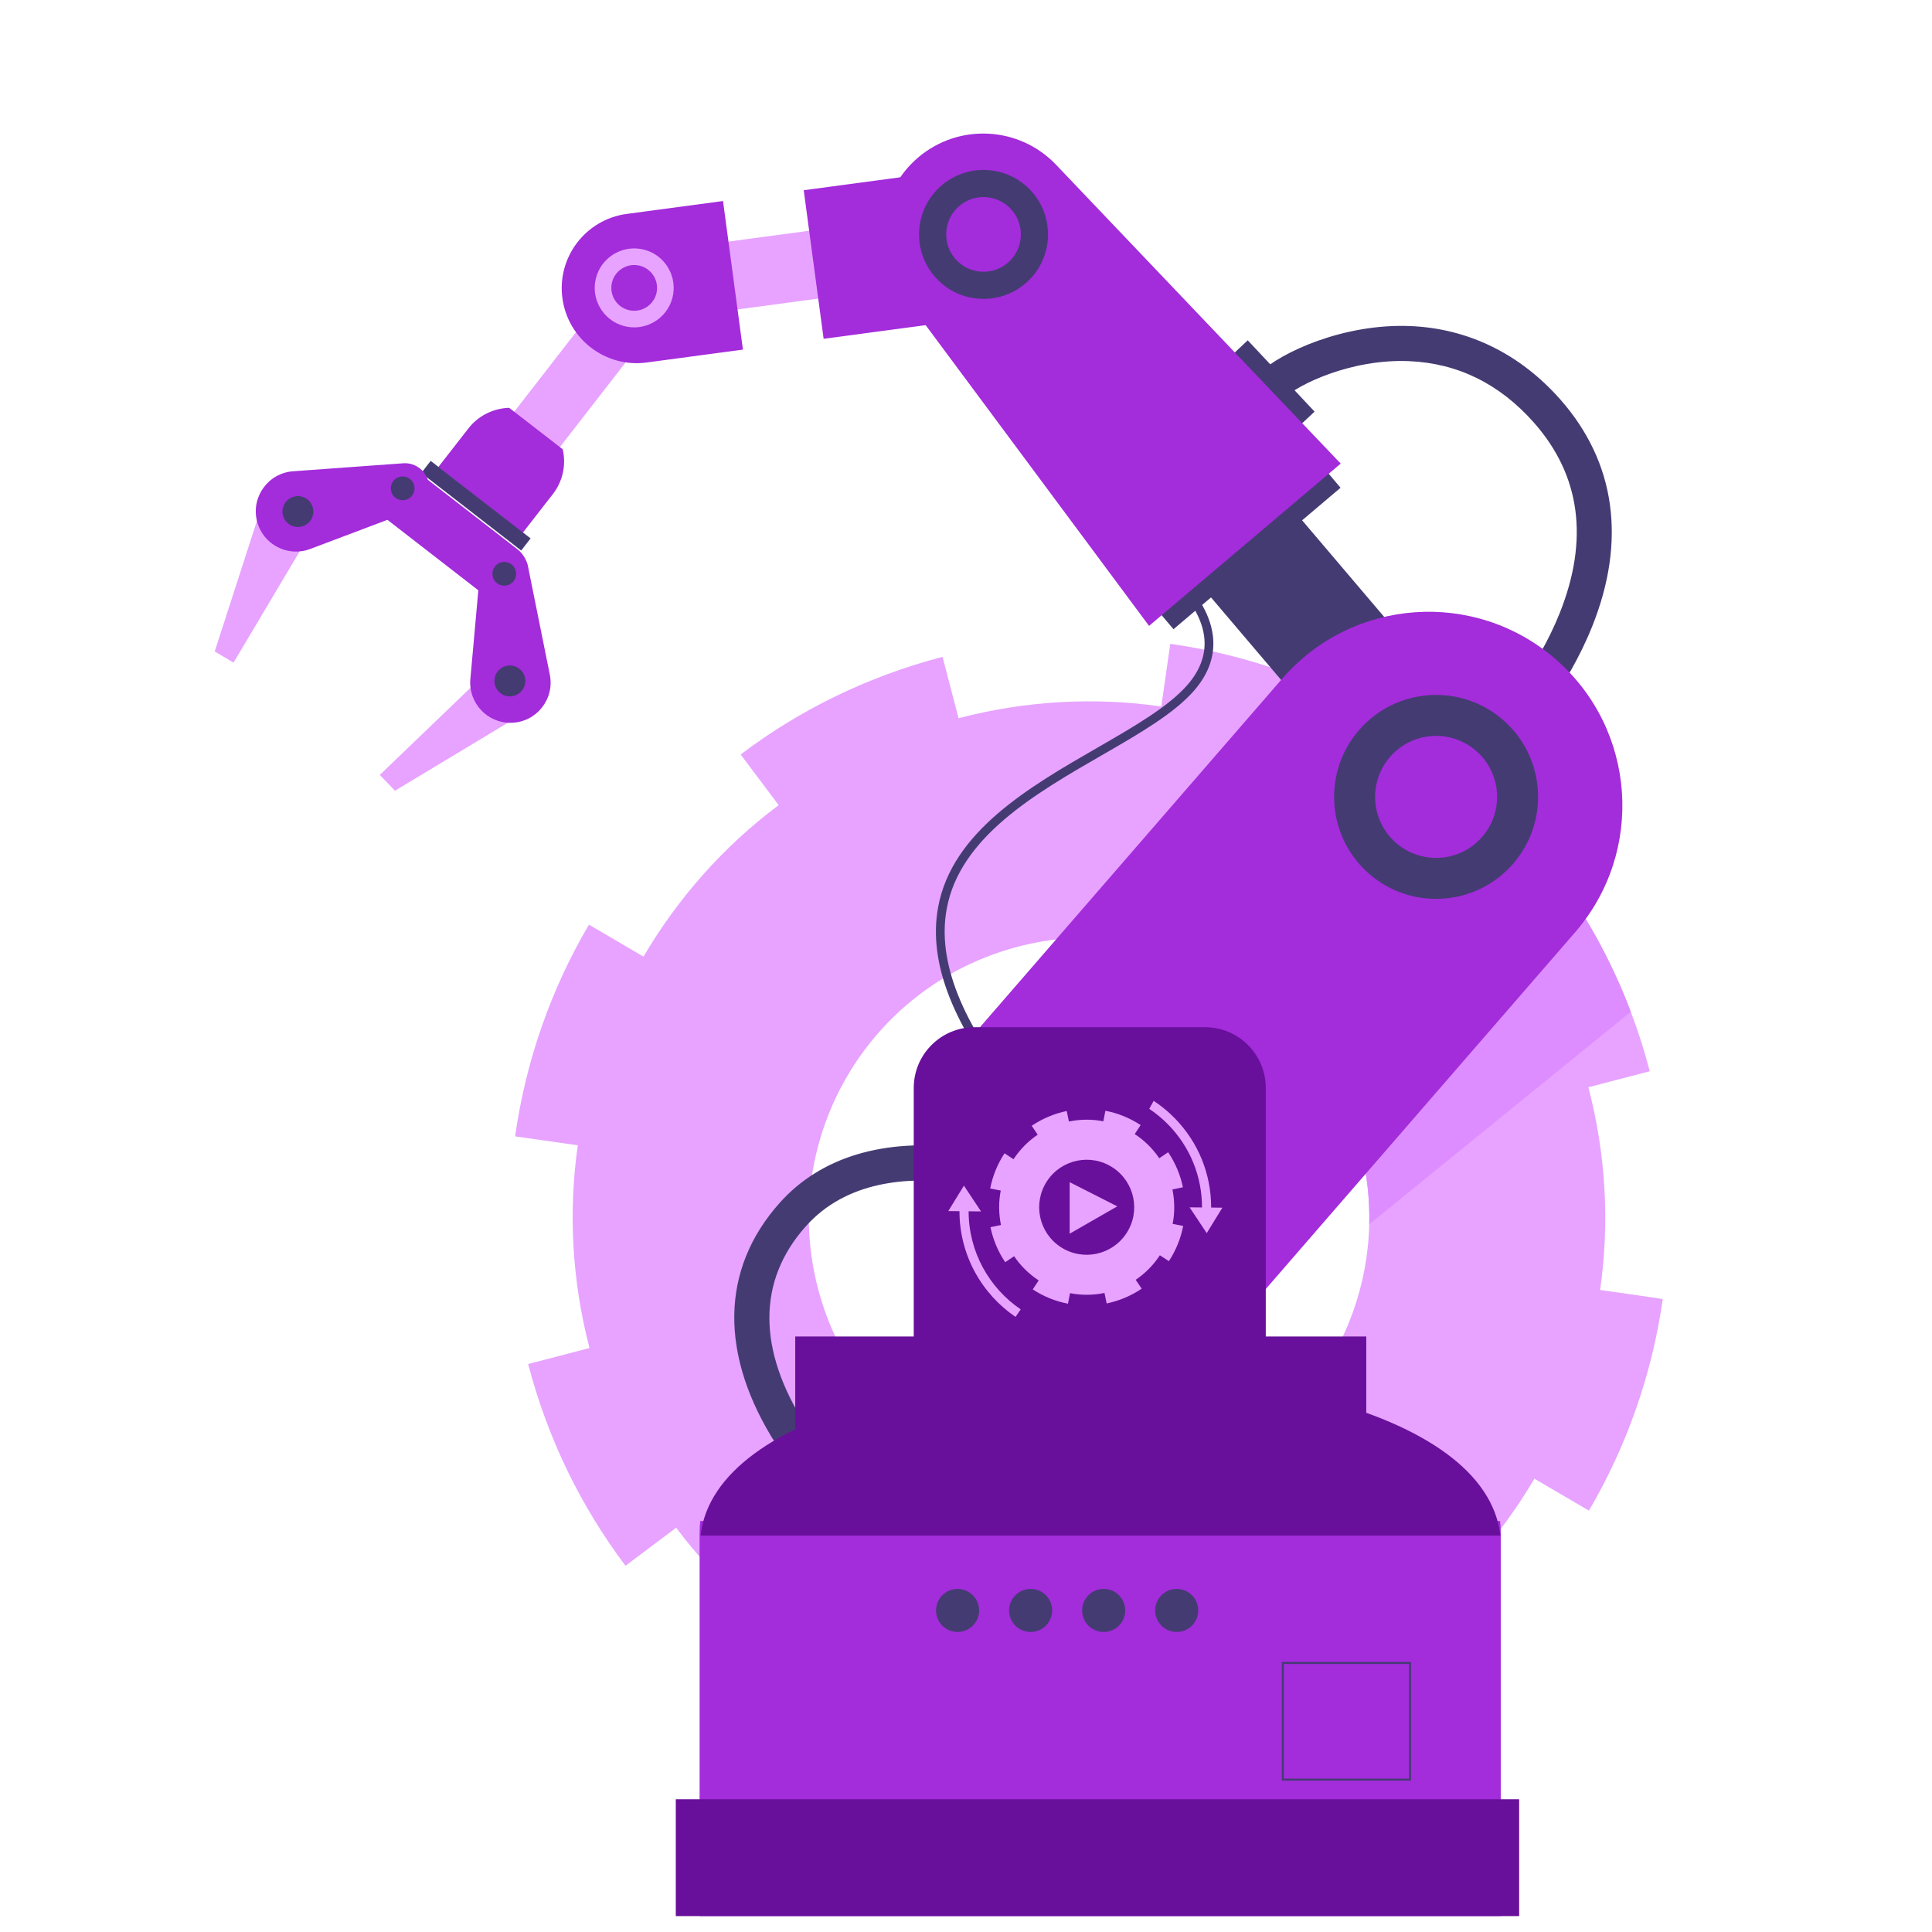 <svg xmlns="http://www.w3.org/2000/svg" xmlns:xlink="http://www.w3.org/1999/xlink" id="Layer_1" x="0px" y="0px" viewBox="0 0 1250 1250" style="enable-background:new 0 0 1250 1250;" xml:space="preserve"><style type="text/css">	.st0{fill:#E7A3FF;}	.st1{fill:#DD8DFF;}	.st2{fill:#453B73;}	.st3{fill:#A32CDB;}	.st4{fill:#68109B;}	.st5{fill:none;}</style><g>	<path class="st0" d="M1075.65,840.45l-11.7-1.76l-28.68-4.08c6.08-42.54,3.95-86.96-7.59-131.16l39.7-10.36  c-3.44-13.17-7.53-26.01-12.26-38.47c-12.74-33.64-30.01-64.58-50.91-92.16l-18.07,13.57l-14.69,11.05  c-26.68-35.75-60.23-65.22-98.02-87.49l20.68-35.27c-41.72-24.44-88.26-40.88-136.95-47.77l-5.8,40.54  c-42.54-6.08-86.96-3.95-131.18,7.59l-10.36-39.7c-48.72,12.72-92.82,34.51-130.62,63.18l24.61,32.76  c-35.76,26.67-65.23,60.23-87.49,98.01l-35.27-20.68c-24.6,41.77-40.89,88.26-47.77,136.95l0.34,0.07l26.7,3.8l13.51,1.92  c-6.08,42.54-3.92,87.12,7.58,131.18l-39.7,10.36c12.72,48.72,34.48,92.67,62.99,130.52l32.76-24.62  c26.83,35.72,60.42,65.33,98.2,87.59l-20.67,35.27c41.72,24.45,88.1,40.94,136.8,47.82l1.34-9.02l4.45-31.52  c42.56,6.08,87.12,3.92,131.32-7.62l10.36,39.7c48.72-12.72,92.67-34.48,130.49-63.13l-24.62-32.78  c35.75-26.67,65.36-60.26,87.63-98.04l35.27,20.67c24.44-41.71,40.88-88.24,47.77-136.95L1075.65,840.45z M750.35,963.28  c-96.83,25.29-195.81-32.72-221.13-129.71c-25.29-96.84,32.72-195.81,129.55-221.1c88.86-23.19,179.39,23.54,213.39,106.01  c3.12,7.55,5.76,15.39,7.87,23.51c4.37,16.77,6.27,33.61,5.87,50.1C884.1,871.01,830.56,942.35,750.35,963.28z"></path>	<path class="st1" d="M885.9,792.1c0.39-16.5-1.5-33.33-5.87-50.1c-2.11-8.12-4.75-15.96-7.87-23.51l113.98-142.47l18.07-13.57  c20.9,27.59,38.17,58.53,50.91,92.16L885.9,792.1z"></path>	<path class="st2" d="M656.33,712.87l4.4-3.58c-38.71-47.59-54.48-87.29-48.19-121.36c8.56-46.37,57.32-74.49,100.34-99.29  c24.15-13.92,46.96-27.08,59.85-42c9.67-11.2,13.68-23.32,11.91-36.04c-4.01-28.85-36.18-50.34-37.54-51.24l-3.12,4.74  c0.31,0.21,31.41,21,35.05,47.3c1.53,11.02-2.04,21.63-10.58,31.53c-12.26,14.19-34.66,27.11-58.39,40.79  c-44.09,25.42-94.06,54.23-103.09,103.18C600.35,622.71,616.5,663.91,656.33,712.87z"></path>	<path class="st2" d="M502.23,934.6l19.13-12.24c-31.43-49.15-31.43-93.75,0.02-128.97c52.27-58.54,158.41-12.27,159.47-11.79  l9.26-20.74c-1.23-0.55-30.47-13.48-67.53-18.19c-50.75-6.44-91.6,5.87-118.14,35.59C466.05,821.27,465.27,876.79,502.23,934.6z"></path>			<rect x="349.36" y="164.53" transform="matrix(-0.79 -0.613 0.613 -0.79 505.088 675.036)" class="st0" width="37.37" height="173.14"></rect>	<path class="st3" d="M329.46,263.87l34.62,26.83c2.25,9.79,0.24,20.47-6.41,29.02l-19.47,24.99l-54.63-42.51l19.47-24.99  C309.66,268.71,319.46,264.14,329.46,263.87z"></path>	<g>					<rect x="266.79" y="322.22" transform="matrix(-0.79 -0.613 0.613 -0.79 350.448 774.282)" class="st2" width="81.81" height="9.93"></rect>	</g>	<polygon class="st0" points="245.74,501.37 255.55,511.58 350.05,454.71 323.28,426.85  "></polygon>	<polygon class="st0" points="151.1,428.72 138.92,421.48 172.85,316.53 206.06,336.28  "></polygon>	<path class="st3" d="M247.25,333.68l65.09,50.46c7.93,6.15,19.45,4.69,25.6-3.24v0c6.15-7.93,4.69-19.45-3.24-25.6l-65.09-50.46  c-7.93-6.15-19.45-4.69-25.6,3.24l0,0C237.86,316.02,239.32,327.54,247.25,333.68z"></path>	<path class="st3" d="M323.61,354.2c8.35-1.45,16.34,4.01,18.01,12.32l14.06,69.73c3.38,15.96-8.58,31.05-24.89,31.4l0,0  c-15.51,0.33-27.86-12.9-26.46-28.35l6.38-71.08C311.34,361.16,316.63,355.42,323.61,354.2L323.61,354.2z"></path>	<g>		<g>			<path class="st2" d="M333.07,431.07c-6.58-2.16-13.25,2.74-13.18,9.66c0.05,4.19,2.84,8,6.82,9.31    c6.58,2.16,13.25-2.74,13.18-9.66C339.85,436.18,337.06,432.37,333.07,431.07z"></path>		</g>	</g>	<g>		<g>			<path class="st2" d="M328.71,363.97c-5.06-1.66-10.18,2.1-10.12,7.42c0.04,3.22,2.18,6.15,5.24,7.15    c5.06,1.66,10.18-2.1,10.12-7.42C333.92,367.89,331.77,364.97,328.71,363.97z"></path>		</g>	</g>	<path class="st3" d="M277.52,313.79c-0.84-8.43-8.25-14.66-16.7-14.05l-70.94,5.16c-16.28,1.02-27.61,16.6-23.57,32.4l0,0  c3.84,15.03,19.9,23.38,34.41,17.88l66.77-25.21C274.11,327.48,278.23,320.84,277.52,313.79L277.52,313.79z"></path>	<g>		<g>			<path class="st2" d="M265.18,309.84c-4.25-3.2-10.32-1.29-11.97,3.77c-1,3.06,0.09,6.52,2.66,8.46    c4.25,3.2,10.32,1.29,11.97-3.77C268.85,315.24,267.76,311.78,265.18,309.84z"></path>		</g>	</g>	<g>		<g>			<path class="st2" d="M198.8,323.03c-5.54-4.16-13.43-1.68-15.58,4.9c-1.31,3.99,0.11,8.49,3.46,11.01    c5.54,4.16,13.43,1.67,15.58-4.9C203.57,330.06,202.15,325.55,198.8,323.03z"></path>		</g>	</g>			<rect x="405.98" y="155.9" transform="matrix(-0.991 0.133 -0.133 -0.991 969.095 291.465)" class="st0" width="137.7" height="44.3"></rect>	<path class="st3" d="M532.89,219.2l88.41-11.85c26.54-3.56,45.18-27.96,41.62-54.5v0c-3.56-26.54-27.96-45.18-54.5-41.62  l-88.41,11.85L532.89,219.2z"></path>	<path class="st3" d="M418.37,234.54l62.3-8.35l-12.88-96.13l-62.3,8.35c-26.54,3.56-45.18,27.96-41.62,54.5v0  C367.42,219.46,391.83,238.1,418.37,234.54z"></path>	<path class="st0" d="M385.66,179.61c3.67-13.6,17.73-21.68,31.33-18.01c13.6,3.67,21.68,17.73,18.01,31.33  c-3.67,13.6-17.73,21.68-31.33,18.01C390.06,207.27,381.98,193.21,385.66,179.61z M396.04,182.41  c-2.13,7.88,2.55,16.02,10.43,18.14c7.88,2.13,16.02-2.55,18.14-10.43c2.13-7.88-2.55-16.02-10.43-18.14  C406.31,169.86,398.17,174.53,396.04,182.41z"></path>	<path class="st2" d="M986.6,475.79c1.11-1.2,27.27-29.86,43.55-70.51c22.23-55.51,15.12-106.25-20.55-146.73  c-26.05-29.57-59.61-46.02-97.05-47.58c-43.18-1.8-83.73,16.99-97.55,30.26l15.73,16.38c9.21-8.84,43.45-25.51,80.87-23.95  c31.55,1.31,58.78,14.74,80.96,39.91c30.05,34.1,35.6,75.58,16.5,123.27c-14.74,36.82-38.92,63.3-39.17,63.57L986.6,475.79z"></path>			<rect x="791.26" y="240.73" transform="matrix(-0.684 -0.73 0.73 -0.684 1203.348 1020.471)" class="st2" width="63.21" height="17.35"></rect>			<rect x="732.72" y="335.45" transform="matrix(-0.763 0.646 -0.646 -0.763 1643.103 98.189)" class="st2" width="141.67" height="29.57"></rect>	<path class="st2" d="M952.32,525.55L952.32,525.55c16.25-13.81,18.22-38.18,4.4-54.43l-153-180.08l-58.83,50.02l153,180.08  C911.71,537.39,936.07,539.36,952.32,525.55z"></path>	<path class="st3" d="M743.43,404.95L583.95,190.24c-20.5-27.59-15.99-66.37,10.3-88.52h0c26.28-22.15,65.26-20.03,88.99,4.84  l184.19,193.39L743.43,404.95z"></path>	<path class="st2" d="M609.45,119.76c17.6-14.83,43.98-12.58,58.81,5.01c14.83,17.6,12.58,43.97-5.01,58.81  c-17.6,14.83-43.97,12.58-58.8-5.01C589.61,160.97,591.85,134.59,609.45,119.76z M620.77,133.19c-10.19,8.59-11.49,23.86-2.9,34.05  c8.59,10.19,23.86,11.49,34.05,2.9c10.19-8.59,11.49-23.86,2.9-34.05C646.23,125.91,630.96,124.6,620.77,133.19z"></path>	<path class="st3" d="M636.37,853.23L636.37,853.23c52.3,45.35,131.46,39.72,176.81-12.58l205.85-237.38  c45.35-52.3,39.72-131.46-12.58-176.81l0,0c-52.3-45.35-131.46-39.72-176.81,12.58L623.79,676.42  C578.44,728.72,584.07,807.88,636.37,853.23z"></path>	<path class="st2" d="M879.3,472.36c-23.88,27.53-20.91,69.21,6.62,93.09c27.53,23.88,69.21,20.91,93.09-6.63  c23.88-27.53,20.91-69.21-6.62-93.09C944.85,441.86,903.18,444.83,879.3,472.36z M899.34,489.74c14.28-16.47,39.2-18.24,55.67-3.96  c16.46,14.28,18.24,39.2,3.96,55.67c-14.28,16.47-39.2,18.24-55.66,3.96C886.84,531.13,885.06,506.21,899.34,489.74z"></path>	<g>		<g>			<path class="st4" d="M591.19,876.2h227.76V703.91c0-21.71-17.6-39.3-39.3-39.3H630.49c-21.71,0-39.3,17.6-39.3,39.3V876.2z"></path>		</g>	</g>			<rect x="514.52" y="864.71" transform="matrix(-1 -1.224647e-16 1.224647e-16 -1 1398.491 1814.976)" class="st4" width="369.45" height="85.56"></rect>	<path class="st3" d="M453.06,984.05h517.5c0.27,2.37,0.42,4.79,0.42,7.24v248.39H452.64V991.29  C452.64,988.84,452.79,986.43,453.06,984.05z"></path>	<path class="st4" d="M566.12,905.89h291.76c62.43,16.96,108.11,46.17,112.87,87.61h-517.5  C458.01,952.05,503.69,922.85,566.12,905.89z"></path>			<rect x="437.24" y="1164.12" transform="matrix(-1 -1.224647e-16 1.224647e-16 -1 1420.129 2403.83)" class="st4" width="545.65" height="75.59"></rect>	<g>		<path class="st2" d="M761.33,1055.89L761.33,1055.89c7.7,0,13.94-6.24,13.94-13.94v0c0-7.7-6.24-13.94-13.94-13.94l0,0   c-7.7,0-13.94,6.24-13.94,13.94v0C747.39,1049.65,753.63,1055.89,761.33,1055.89z"></path>		<path class="st2" d="M714.08,1055.89L714.08,1055.89c7.7,0,13.94-6.24,13.94-13.94v0c0-7.7-6.24-13.94-13.94-13.94l0,0   c-7.7,0-13.94,6.24-13.94,13.94v0C700.13,1049.65,706.37,1055.89,714.08,1055.89z"></path>		<path class="st2" d="M666.82,1055.89L666.82,1055.89c7.7,0,13.94-6.24,13.94-13.94v0c0-7.7-6.24-13.94-13.94-13.94l0,0   c-7.7,0-13.94,6.24-13.94,13.94v0C652.88,1049.65,659.12,1055.89,666.82,1055.89z"></path>		<path class="st2" d="M619.56,1055.89L619.56,1055.89c7.7,0,13.94-6.24,13.94-13.94v0c0-7.7-6.24-13.94-13.94-13.94l0,0   c-7.7,0-13.94,6.24-13.94,13.94v0C605.62,1049.65,611.86,1055.89,619.56,1055.89z"></path>	</g>	<path class="st2" d="M829.35,1075.3h83.59v76.76h-83.59V1075.3z M911.65,1076.59h-81.01v74.18h81.01V1076.59z"></path>	<g>		<g>			<g>				<path class="st0" d="M649.92,746.19c-4.68,7.14-7.74,14.87-9.26,22.76l6.82,1.32c-1.44,7.44-1.35,15.03,0.14,22.31l-6.79,1.41     c1.67,8.03,4.87,15.74,9.54,22.65l1.29-0.86l4.47-3.02c4.07,6.04,9.41,11.41,15.89,15.66l-3.82,5.82     c7.14,4.68,14.87,7.74,22.78,9.24l1.32-6.82c7.42,1.47,15.02,1.37,22.3-0.12l1.41,6.79c8.03-1.67,15.75-4.89,22.66-9.56     l-0.02-0.01l-1.11-1.67l-2.75-4.07c6.04-4.07,11.39-9.39,15.64-15.87l5.82,3.82c4.68-7.14,7.76-14.89,9.26-22.8l-6.82-1.32     c1.47-7.42,1.36-14.99-0.13-22.28l6.79-1.41c-1.67-8.03-4.89-15.75-9.56-22.66l-5.76,3.88c-4.07-6.04-9.39-11.39-15.87-15.64     l3.82-5.82c-7.14-4.68-14.89-7.76-22.8-9.26l-1.32,6.82c-7.42-1.47-14.99-1.36-22.28,0.13l-1.41-6.79     c-8.05,1.65-15.75,4.89-22.66,9.56l0.03,0.05l2.56,3.79l1.29,1.92c-6.04,4.07-11.41,9.41-15.64,15.87L649.92,746.19z      M677.39,764.22c9.31-14.19,28.36-18.14,42.55-8.83c14.21,9.33,18.17,28.37,8.85,42.56c-9.33,14.21-28.37,18.17-42.59,8.84     C672.02,797.48,668.07,778.43,677.39,764.22z"></path>			</g>			<polygon class="st0" points="692.07,764.87 692.07,798.19 722.88,780.51    "></polygon>			<g>				<path class="st0" d="M657.06,852.04c1.12-1.62,2.23-3.24,3.32-4.88c-20.32-13.83-33.67-37.14-33.69-63.45l8.04,0.08     l-11.08-16.69l-10.11,16.47l7.24,0.07C620.78,812.01,635.16,837.14,657.06,852.04z"></path>				<path class="st0" d="M783.62,781.29c0.01-21.76-8.34-42.28-23.6-57.85c-4.17-4.26-8.74-7.99-13.6-11.2     c-0.96,1.72-1.91,3.45-2.86,5.18c4.37,2.93,8.48,6.31,12.24,10.15c14.15,14.44,21.9,33.47,21.91,53.66l-8.04-0.08l11.08,16.69     l10.11-16.47L783.62,781.29z"></path>			</g>		</g>	</g>	<path class="st5" d="M1199.97,10.29H56.58l-6.55,378.58l479.61,352.52c-4.04,14.98-6.2,30.74-6.2,46.99  c0,99.52,80.67,180.19,180.19,180.19c75.78,0,140.62-46.78,167.25-113.03h329.1V10.29z"></path></g></svg>